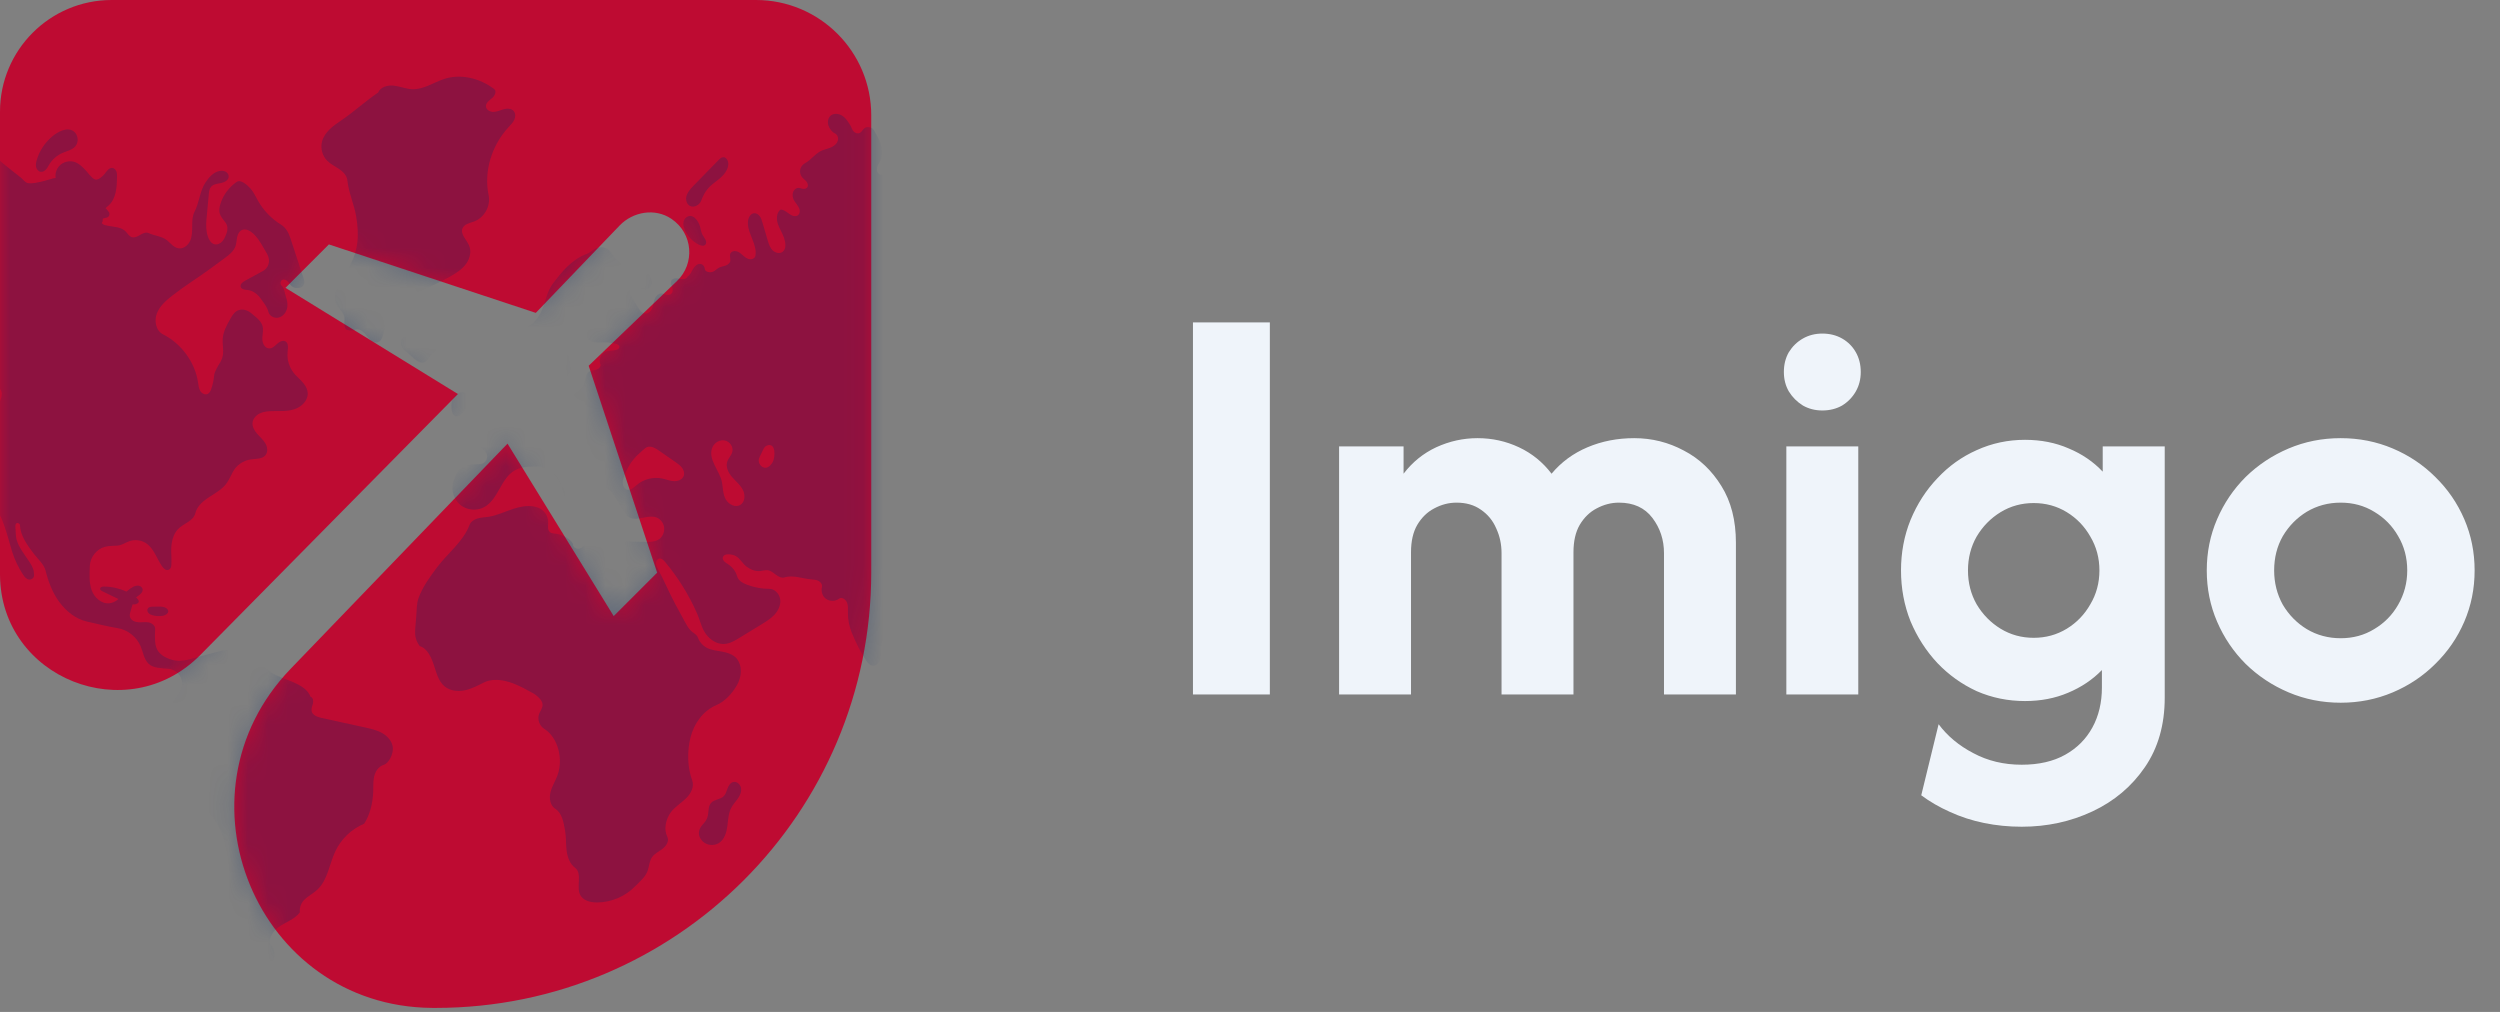 <svg width="126" height="51" viewBox="0 0 126 51" fill="none" xmlns="http://www.w3.org/2000/svg">
<rect x="0" y="0" width="126" height="51" fill="#808080" stroke="none"/>
<path d="M60.125 35V16.25H64V35H60.125ZM67.49 35V22.5H70.74V23.875C71.185 23.292 71.733 22.847 72.386 22.542C73.053 22.236 73.747 22.083 74.469 22.083C75.206 22.083 75.9 22.236 76.553 22.542C77.206 22.847 77.754 23.292 78.199 23.875C78.685 23.292 79.289 22.847 80.011 22.542C80.733 22.236 81.518 22.083 82.365 22.083C83.254 22.083 84.088 22.292 84.865 22.708C85.643 23.111 86.275 23.708 86.761 24.5C87.247 25.278 87.49 26.229 87.49 27.354V35H83.865V27.875C83.865 27.208 83.671 26.618 83.282 26.104C82.893 25.59 82.331 25.333 81.594 25.333C81.206 25.333 80.831 25.431 80.469 25.625C80.122 25.806 79.838 26.083 79.615 26.458C79.407 26.819 79.303 27.278 79.303 27.833V35H75.678V27.875C75.678 27.431 75.588 27.014 75.407 26.625C75.24 26.236 74.983 25.924 74.636 25.688C74.303 25.451 73.893 25.333 73.407 25.333C73.018 25.333 72.643 25.431 72.282 25.625C71.935 25.806 71.65 26.083 71.428 26.458C71.219 26.819 71.115 27.278 71.115 27.833V35H67.49ZM90.032 35V22.5H93.657V35H90.032ZM91.844 20.688C91.483 20.688 91.157 20.604 90.865 20.438C90.574 20.257 90.338 20.021 90.157 19.729C89.99 19.438 89.907 19.111 89.907 18.75C89.907 18.375 89.99 18.042 90.157 17.75C90.338 17.458 90.574 17.229 90.865 17.062C91.157 16.896 91.483 16.812 91.844 16.812C92.219 16.812 92.553 16.896 92.844 17.062C93.136 17.229 93.365 17.458 93.532 17.75C93.699 18.042 93.782 18.375 93.782 18.75C93.782 19.111 93.699 19.438 93.532 19.729C93.365 20.021 93.136 20.257 92.844 20.438C92.553 20.604 92.219 20.688 91.844 20.688ZM101.894 41.667C101.241 41.667 100.609 41.604 99.998 41.479C99.387 41.354 98.811 41.167 98.269 40.917C97.741 40.681 97.262 40.403 96.831 40.083L97.706 36.5C98.151 37.097 98.734 37.583 99.456 37.958C100.179 38.347 100.991 38.542 101.894 38.542C102.755 38.542 103.484 38.375 104.081 38.042C104.679 37.708 105.137 37.25 105.456 36.667C105.776 36.083 105.936 35.41 105.936 34.646V33.771C105.463 34.257 104.894 34.639 104.227 34.917C103.574 35.194 102.852 35.333 102.061 35.333C101.199 35.333 100.387 35.167 99.623 34.833C98.873 34.486 98.213 34.014 97.644 33.417C97.074 32.806 96.623 32.104 96.29 31.312C95.97 30.507 95.811 29.653 95.811 28.75C95.811 27.847 95.97 27 96.29 26.208C96.623 25.403 97.074 24.701 97.644 24.104C98.213 23.493 98.873 23.021 99.623 22.688C100.387 22.34 101.199 22.167 102.061 22.167C102.866 22.167 103.602 22.312 104.269 22.604C104.936 22.882 105.505 23.271 105.977 23.771V22.5H109.102V35.167C109.102 36.528 108.769 37.694 108.102 38.667C107.436 39.639 106.554 40.382 105.456 40.896C104.359 41.41 103.172 41.667 101.894 41.667ZM102.498 32.146C103.109 32.146 103.665 31.993 104.165 31.688C104.665 31.382 105.061 30.972 105.352 30.458C105.658 29.944 105.811 29.375 105.811 28.75C105.811 28.125 105.658 27.556 105.352 27.042C105.061 26.528 104.665 26.118 104.165 25.812C103.665 25.507 103.109 25.354 102.498 25.354C101.887 25.354 101.331 25.507 100.831 25.812C100.331 26.118 99.929 26.528 99.623 27.042C99.331 27.556 99.186 28.125 99.186 28.75C99.186 29.375 99.331 29.944 99.623 30.458C99.929 30.972 100.331 31.382 100.831 31.688C101.331 31.993 101.887 32.146 102.498 32.146ZM117.971 35.417C117.04 35.417 116.165 35.243 115.346 34.896C114.526 34.549 113.804 34.069 113.179 33.458C112.568 32.847 112.089 32.139 111.742 31.333C111.394 30.528 111.221 29.667 111.221 28.75C111.221 27.833 111.394 26.972 111.742 26.167C112.089 25.361 112.568 24.653 113.179 24.042C113.804 23.431 114.526 22.951 115.346 22.604C116.165 22.257 117.04 22.083 117.971 22.083C118.901 22.083 119.776 22.257 120.596 22.604C121.415 22.951 122.13 23.431 122.742 24.042C123.367 24.653 123.853 25.361 124.2 26.167C124.547 26.972 124.721 27.833 124.721 28.75C124.721 29.667 124.547 30.528 124.2 31.333C123.853 32.139 123.367 32.847 122.742 33.458C122.13 34.069 121.415 34.549 120.596 34.896C119.776 35.243 118.901 35.417 117.971 35.417ZM117.971 32.167C118.596 32.167 119.158 32.014 119.658 31.708C120.172 31.403 120.575 30.993 120.867 30.479C121.172 29.951 121.325 29.375 121.325 28.75C121.325 28.111 121.172 27.535 120.867 27.021C120.575 26.507 120.172 26.097 119.658 25.792C119.158 25.486 118.596 25.333 117.971 25.333C117.346 25.333 116.776 25.486 116.262 25.792C115.762 26.097 115.36 26.507 115.054 27.021C114.762 27.535 114.617 28.111 114.617 28.75C114.617 29.375 114.762 29.951 115.054 30.479C115.36 30.993 115.762 31.403 116.262 31.708C116.776 32.014 117.346 32.167 117.971 32.167Z" fill="#EFF4FA"/>
<path d="M38.098 0H5.631C2.521 0 0 2.521 0 5.631V28.843C0 28.885 0 28.926 0 28.967C0.029 34.192 6.428 36.728 10.098 33.009L23.079 19.859L14.387 14.507L16.576 12.318L27.004 15.769L31.224 11.371C31.905 10.661 33.013 10.477 33.831 11.024C34.94 11.767 35.032 13.287 34.122 14.161L29.669 18.434L33.12 28.862L30.931 31.051L25.579 22.359L14.65 33.706C8.529 40.06 12.935 50.72 21.758 50.798C21.824 50.799 21.89 50.799 21.956 50.799C34.081 50.799 43.911 40.969 43.911 28.843V5.813C43.911 2.603 41.309 0 38.098 0Z" fill="#BE0B32"/>
<mask id="mask0_229_368" style="mask-type:luminance" maskUnits="userSpaceOnUse" x="0" y="0" width="44" height="51">
<path d="M38.098 0H5.631C2.521 0 0 2.521 0 5.631V28.843C0 28.885 0 28.926 0 28.967C0.029 34.192 6.428 36.728 10.098 33.009L23.079 19.859L14.387 14.507L16.576 12.318L27.004 15.769L31.224 11.371C31.905 10.661 33.013 10.477 33.831 11.024C34.94 11.767 35.032 13.287 34.122 14.161L29.669 18.434L33.12 28.862L30.931 31.051L25.579 22.359L14.65 33.706C8.529 40.06 12.935 50.72 21.758 50.798C21.824 50.799 21.89 50.799 21.956 50.799C34.081 50.799 43.911 40.969 43.911 28.843V5.813C43.911 2.603 41.309 0 38.098 0Z" fill="white"/>
</mask>
<g mask="url(#mask0_229_368)">
<g opacity="0.26">
<path d="M19.296 36.966C19.035 36.809 18.733 36.739 18.436 36.672C18.247 36.63 18.057 36.589 17.868 36.548C17.32 36.428 16.772 36.308 16.224 36.188C16.006 36.141 15.746 36.052 15.705 35.833C15.68 35.705 15.745 35.578 15.774 35.45C15.804 35.323 15.776 35.155 15.651 35.116C15.523 34.756 15.134 34.535 14.784 34.382C14.435 34.228 14.058 34.132 13.733 33.931C13.438 33.746 13.196 33.477 13.045 33.163C12.813 32.679 12.005 32.7 11.471 32.753C11.249 32.775 11.033 32.833 10.817 32.89C10.394 33.003 9.971 33.115 9.548 33.227C9.504 33.239 9.459 33.25 9.413 33.261C9.412 33.261 9.411 33.261 9.41 33.262C9.404 33.263 9.398 33.264 9.392 33.265C9.356 33.273 9.319 33.28 9.281 33.286C8.8 33.367 8.464 33.178 8.389 33.15L8.389 33.149C8.259 33.093 8.135 33.004 8.048 32.914C7.901 32.763 7.832 32.549 7.819 32.338C7.805 32.127 7.803 31.923 7.821 31.712C7.835 31.54 7.662 31.402 7.492 31.369C7.321 31.337 7.145 31.372 6.972 31.361C6.799 31.35 6.607 31.27 6.555 31.104C6.524 31.002 6.553 30.892 6.586 30.79C6.67 30.534 6.71 30.205 6.933 30.054C7.067 29.964 7.225 29.835 7.184 29.679C7.16 29.589 7.069 29.528 6.977 29.517C6.885 29.505 6.792 29.536 6.709 29.578C6.275 29.797 6.013 30.335 5.532 30.402C5.128 30.458 4.753 30.125 4.618 29.74C4.483 29.355 4.512 28.916 4.529 28.508C4.548 28.075 4.872 27.671 5.292 27.559C5.497 27.505 5.712 27.515 5.923 27.499C6.134 27.483 6.31 27.353 6.509 27.28C6.793 27.175 7.126 27.217 7.376 27.388C7.766 27.655 7.9 28.16 8.172 28.547C8.245 28.651 8.36 28.759 8.484 28.724C8.578 28.698 8.633 28.594 8.634 28.496C8.635 28.399 8.647 28.27 8.642 28.172C8.628 27.911 8.615 27.648 8.653 27.389C8.691 27.131 8.785 26.874 8.961 26.681C9.245 26.371 9.744 26.276 9.844 25.867C9.924 25.54 10.19 25.292 10.468 25.102C10.746 24.911 11.053 24.756 11.288 24.515C11.486 24.313 11.598 24.053 11.727 23.801C11.902 23.46 12.247 23.212 12.627 23.157C12.896 23.117 13.219 23.148 13.386 22.934C13.515 22.767 13.478 22.519 13.369 22.338C13.261 22.156 13.094 22.018 12.957 21.858C12.819 21.698 12.701 21.499 12.73 21.29C12.758 21.083 12.921 20.914 13.111 20.828C13.301 20.741 13.514 20.724 13.723 20.72C14.099 20.713 14.485 20.742 14.842 20.624C15.199 20.506 15.526 20.189 15.509 19.813C15.492 19.459 15.194 19.195 14.94 18.948C14.834 18.845 14.734 18.712 14.659 18.569C14.656 18.563 14.653 18.559 14.65 18.553C14.642 18.539 14.638 18.526 14.631 18.512C14.625 18.499 14.619 18.486 14.614 18.474C14.425 18.055 14.503 17.687 14.51 17.579C14.52 17.448 14.512 17.292 14.403 17.217C14.272 17.126 14.093 17.216 13.974 17.323C13.856 17.429 13.734 17.562 13.574 17.561C13.377 17.561 13.243 17.347 13.226 17.15C13.208 16.953 13.265 16.756 13.253 16.558C13.233 16.21 12.915 15.997 12.647 15.774C12.456 15.614 12.171 15.543 11.952 15.663C11.795 15.748 11.7 15.911 11.612 16.066C11.434 16.378 11.253 16.703 11.225 17.061C11.205 17.32 11.267 17.58 11.241 17.839C11.227 17.971 11.181 18.125 11.105 18.25C11.104 18.251 11.104 18.252 11.103 18.253C10.987 18.434 10.805 18.753 10.795 18.906C10.773 19.143 10.726 19.378 10.647 19.602C10.612 19.701 10.565 19.806 10.471 19.853C10.338 19.919 10.171 19.832 10.094 19.705C10.017 19.578 10.004 19.424 9.982 19.278C9.833 18.261 9.137 17.313 8.219 16.853C7.857 16.672 7.761 16.17 7.907 15.794C8.054 15.417 8.376 15.141 8.694 14.891C9.301 14.413 9.94 14.025 10.563 13.568C10.814 13.384 11.064 13.201 11.314 13.017C11.541 12.851 11.779 12.669 11.87 12.403C11.918 12.263 11.92 12.111 11.949 11.965C11.979 11.819 12.046 11.668 12.178 11.6C12.402 11.486 12.661 11.663 12.835 11.844C13.091 12.111 13.251 12.441 13.439 12.758C13.44 12.76 13.441 12.761 13.442 12.763C13.699 13.207 13.475 13.536 13.261 13.653C12.958 13.818 12.655 13.983 12.352 14.149C12.231 14.215 12.09 14.325 12.13 14.457C12.172 14.597 12.363 14.601 12.508 14.621C12.761 14.656 12.979 14.827 13.129 15.035C13.278 15.243 13.467 15.465 13.525 15.714C13.573 15.919 13.808 16.048 14.015 16.011C14.222 15.974 14.388 15.799 14.452 15.599C14.516 15.398 14.489 15.178 14.417 14.98C14.345 14.782 14.347 14.53 14.189 14.392C14.095 14.31 14.137 14.126 14.258 14.094C14.351 14.07 14.447 14.125 14.512 14.195C14.578 14.265 14.625 14.351 14.696 14.416C14.812 14.522 15.002 14.543 15.162 14.492C15.245 14.458 15.401 14.344 15.306 14.038C15.191 13.691 15.077 13.343 14.962 12.996C14.852 12.662 14.743 12.328 14.633 11.995C14.544 11.725 14.405 11.469 14.163 11.321C13.686 11.028 13.285 10.613 13.008 10.126C12.887 9.914 12.788 9.686 12.626 9.504C12.463 9.322 12.135 9.029 11.933 9.166C11.551 9.424 11.259 9.813 11.117 10.251C11.061 10.421 11.028 10.607 11.082 10.777C11.138 10.953 11.277 11.087 11.38 11.239C11.483 11.392 11.482 11.591 11.417 11.763C11.364 11.902 11.309 12.045 11.211 12.157C11.113 12.269 10.96 12.345 10.814 12.312C10.631 12.27 10.527 12.078 10.469 11.898C10.383 11.628 10.38 11.341 10.406 11.058C10.445 10.633 10.485 10.209 10.524 9.784C10.536 9.656 10.551 9.519 10.633 9.42C10.75 9.278 10.956 9.262 11.136 9.226C11.317 9.19 11.523 9.082 11.526 8.899C11.529 8.795 11.459 8.698 11.367 8.651C11.275 8.603 11.165 8.599 11.064 8.618C10.749 8.679 10.519 8.946 10.345 9.215C10.064 9.65 10.048 10.203 9.809 10.662C9.694 10.883 9.686 11.143 9.686 11.392C9.685 11.641 9.687 11.899 9.588 12.127C9.488 12.356 9.257 12.548 9.01 12.517C8.78 12.487 8.618 12.287 8.445 12.133C8.184 11.902 7.812 11.896 7.496 11.749C7.359 11.685 7.201 11.758 7.07 11.835C6.941 11.912 6.792 11.996 6.647 11.953C6.519 11.914 6.442 11.788 6.354 11.688C6.116 11.417 5.715 11.446 5.365 11.363C5.296 11.347 5.225 11.33 5.169 11.286C5.114 11.242 5.078 11.165 5.105 11.1C5.131 11.036 5.204 11.007 5.271 10.992C5.339 10.976 5.411 10.968 5.463 10.923C5.516 10.878 5.537 10.753 5.496 10.698C5.339 10.486 5.145 10.295 4.919 10.161L4.919 10.161C4.839 10.11 4.678 10.023 4.612 9.965C4.611 9.964 4.609 9.963 4.608 9.962C4.604 9.958 4.599 9.954 4.597 9.951L4.595 9.953C4.522 9.893 4.422 9.861 4.327 9.841C4.192 9.814 4.045 9.793 3.948 9.695C3.851 9.598 3.83 9.45 3.762 9.331C3.663 9.158 3.468 9.057 3.272 9.023C3.075 8.99 2.853 8.938 2.662 8.995C2.371 9.082 2.078 9.169 1.777 9.217C1.648 9.238 1.514 9.252 1.386 9.222C1.259 9.193 1.16 9.038 1.058 8.956C0.353 8.396 -0.426 7.854 -0.885 7.081C-1.05 6.804 -1.321 6.592 -1.63 6.498C-1.938 6.404 -2.341 6.345 -2.6 6.537C-2.863 6.731 -3.126 6.925 -3.389 7.12C-3.507 7.207 -3.629 7.296 -3.772 7.327C-3.93 7.362 -4.111 7.326 -4.243 7.42C-4.332 7.483 -4.377 7.594 -4.386 7.702C-4.395 7.81 -4.421 7.936 -4.383 8.038C-4.251 8.383 -4.134 8.847 -4.296 9.18C-4.361 9.315 -4.543 9.35 -4.688 9.315C-4.834 9.28 -4.962 9.194 -5.104 9.148C-5.327 9.075 -5.582 9.108 -5.779 9.235C-5.976 9.362 -6.019 9.574 -6.091 9.797C-6.143 9.954 -6.065 10.143 -5.917 10.218C-5.665 10.346 -5.317 10.114 -5.046 10.192C-4.971 10.162 -4.889 10.24 -4.884 10.32C-4.88 10.4 -4.928 10.473 -4.979 10.535C-5.249 10.86 -5.649 11.041 -6.03 11.225C-6.41 11.409 -6.838 11.613 -6.995 12.006C-7.096 12.259 -7.077 12.557 -6.944 12.796C-6.898 12.878 -6.838 12.954 -6.8 13.041C-6.762 13.128 -6.704 13.264 -6.768 13.335C-6.843 13.417 -6.868 13.542 -6.831 13.647C-6.793 13.752 -6.684 13.799 -6.573 13.807C-6.475 13.813 -6.375 13.821 -6.286 13.86C-6.197 13.9 -6.119 13.979 -6.109 14.076C-6.094 14.215 -6.213 14.328 -6.322 14.415C-6.535 14.587 -6.748 14.759 -6.96 14.931C-7.022 14.98 -7.089 15.043 -7.081 15.122C-7.074 15.194 -7 15.245 -6.927 15.252C-6.854 15.259 -6.783 15.232 -6.715 15.205C-6.403 15.084 -6.102 14.911 -5.774 14.844C-5.502 14.788 -5.311 14.54 -5.202 14.285C-5.093 14.03 -5.041 13.752 -4.912 13.506C-4.787 13.267 -4.59 13.066 -4.354 12.936C-4.262 12.885 -4.153 12.844 -4.052 12.876C-3.952 12.909 -3.916 13.026 -3.963 13.12C-4.027 13.248 -4.147 13.336 -4.257 13.427C-4.367 13.518 -4.476 13.627 -4.504 13.767C-4.531 13.907 -4.464 14.007 -4.321 14.003C-4.109 14.036 -3.915 13.888 -3.76 13.74C-3.605 13.592 -3.415 13.415 -3.201 13.415C-2.586 13.414 -2.089 14.037 -1.678 14.495C-1.365 14.844 -1.055 15.207 -0.864 15.636C-0.526 16.392 -0.379 17.284 -0.611 18.079C-0.742 18.529 -0.598 19.048 -0.253 19.365C-0.134 19.476 0.013 19.572 0.067 19.725C0.121 19.881 0.063 20.051 0.005 20.206C-0.317 21.068 -0.774 21.859 -0.884 22.773C-0.986 23.619 -0.997 24.585 -0.454 25.242C0.147 25.97 0.327 26.872 0.603 27.774C0.732 28.198 0.924 28.602 1.169 28.971C1.245 29.085 1.345 29.206 1.482 29.212C1.567 29.216 1.653 29.168 1.693 29.093C1.734 29.018 1.712 28.902 1.702 28.817C1.678 28.61 1.555 28.43 1.441 28.255C1.193 27.877 0.828 27.444 0.801 26.992C0.793 26.849 0.784 26.705 0.776 26.562C0.773 26.519 0.771 26.474 0.786 26.433C0.801 26.392 0.839 26.357 0.882 26.358C0.926 26.359 1.025 26.423 1.003 26.461C1.031 27.007 1.376 27.479 1.708 27.914C1.9 28.167 2.217 28.444 2.295 28.753C2.436 29.316 2.642 29.871 2.987 30.338C3.332 30.805 3.811 31.196 4.377 31.325C4.875 31.438 5.424 31.575 5.928 31.658C6.436 31.741 6.891 32.1 7.09 32.575C7.214 32.871 7.253 33.218 7.48 33.445C7.728 33.693 8.151 33.673 8.5 33.709C8.726 33.733 8.94 33.864 9.063 34.056C9.186 34.248 9.217 34.497 9.143 34.713C9.071 34.926 8.911 35.095 8.787 35.282C8.493 35.725 8.578 36.272 8.487 36.795C8.344 37.619 8.803 38.414 9.244 39.125C9.598 39.694 9.795 40.384 10.324 40.796C10.96 41.29 11.301 42.089 11.409 42.887C11.518 43.685 11.698 44.621 11.392 45.367C11.034 46.241 10.67 47.199 10.931 48.107C11.066 48.581 11.364 48.996 11.501 49.47C11.611 49.85 11.614 50.251 11.671 50.643C11.728 51.034 11.852 51.439 12.145 51.704C12.459 51.987 12.668 52.382 12.991 52.653C13.11 52.753 13.244 52.848 13.399 52.863C13.553 52.878 13.728 52.781 13.746 52.627C13.756 52.544 13.721 52.463 13.687 52.387C13.498 51.969 13.31 51.55 13.122 51.131C13.049 50.969 13.102 50.815 13.184 50.657C13.266 50.499 13.395 50.371 13.49 50.22C13.585 50.07 13.646 49.877 13.573 49.715C13.5 49.553 13.31 49.458 13.261 49.287C13.22 49.145 13.292 48.993 13.387 48.88C13.483 48.768 13.604 48.677 13.691 48.558C13.905 48.269 13.868 47.824 13.611 47.573C13.546 47.327 13.699 47.045 13.878 46.864C14.058 46.683 14.291 46.568 14.514 46.447C14.738 46.325 14.964 46.19 15.113 45.983C15.086 45.723 15.188 45.473 15.385 45.303C15.582 45.132 15.817 45.007 16.006 44.828C16.524 44.335 16.597 43.547 16.903 42.9C17.195 42.282 17.722 41.779 18.353 41.516C18.646 41.072 18.785 40.468 18.809 39.936C18.821 39.672 18.798 39.405 18.855 39.147C18.912 38.889 19.072 38.633 19.324 38.555C19.615 38.465 19.825 37.989 19.799 37.685C19.774 37.383 19.557 37.123 19.296 36.966Z" fill="#002768"/>
<path d="M2.983 8.369C2.837 8.532 2.769 8.762 2.804 8.978C2.839 9.194 2.976 9.391 3.166 9.499C3.24 9.541 3.322 9.571 3.384 9.629C3.446 9.687 3.483 9.785 3.438 9.857C3.383 9.944 3.254 9.937 3.158 9.9C3.063 9.862 2.965 9.805 2.865 9.826C2.756 9.85 2.686 9.963 2.677 10.074C2.668 10.185 2.706 10.293 2.743 10.398C2.816 10.603 2.913 10.832 3.119 10.901C3.415 11 3.722 10.699 4.028 10.76C4.181 10.791 4.301 10.907 4.407 11.021C4.513 11.136 4.62 11.259 4.767 11.313C4.913 11.367 5.11 11.32 5.165 11.175C5.214 11.043 5.131 10.896 5.15 10.756C5.176 10.574 5.359 10.465 5.492 10.339C5.856 9.994 5.889 9.435 5.899 8.934C5.9 8.838 5.902 8.74 5.869 8.649C5.837 8.559 5.763 8.477 5.668 8.463C5.495 8.438 5.381 8.629 5.271 8.766C5.179 8.88 4.953 9.099 4.791 9.045C4.617 8.987 4.408 8.671 4.279 8.541C4.136 8.398 3.988 8.25 3.799 8.176C3.522 8.068 3.182 8.148 2.983 8.369Z" fill="#002768"/>
<path d="M2.06 8.661C2.158 8.671 2.253 8.614 2.319 8.54C2.385 8.467 2.429 8.376 2.481 8.291C2.639 8.032 2.879 7.824 3.158 7.704C3.38 7.609 3.638 7.559 3.796 7.376C3.974 7.17 3.948 6.82 3.741 6.642C3.409 6.358 2.909 6.646 2.634 6.875C2.264 7.185 1.985 7.604 1.851 8.069C1.818 8.184 1.793 8.306 1.82 8.423C1.848 8.54 1.94 8.649 2.06 8.661Z" fill="#002768"/>
<path d="M5.24 29.562C5.156 29.561 5.045 29.59 5.045 29.674C5.045 29.735 5.108 29.775 5.164 29.802C5.351 29.893 5.539 29.983 5.726 30.075C5.994 30.204 6.263 30.334 6.546 30.424C6.643 30.454 6.747 30.48 6.844 30.45C7.329 30.297 6.504 29.877 6.366 29.814C6.014 29.653 5.628 29.565 5.24 29.562Z" fill="#002768"/>
<path d="M7.729 30.576C7.625 30.575 7.502 30.582 7.448 30.671C7.405 30.741 7.428 30.837 7.484 30.898C7.539 30.959 7.619 30.991 7.699 31.012C7.86 31.055 8.029 31.065 8.194 31.038C8.36 31.012 8.586 30.866 8.426 30.691C8.276 30.526 7.923 30.58 7.729 30.576Z" fill="#002768"/>
<path d="M23.513 13.265C23.689 13.006 23.766 12.661 23.641 12.373C23.513 12.075 23.182 11.793 23.316 11.498C23.413 11.283 23.69 11.241 23.91 11.157C24.418 10.962 24.739 10.373 24.627 9.84C24.372 8.632 24.789 7.321 25.626 6.414C25.734 6.298 25.85 6.185 25.918 6.042C25.985 5.898 25.992 5.713 25.887 5.594C25.77 5.461 25.562 5.458 25.39 5.504C25.219 5.55 25.055 5.634 24.878 5.64C24.7 5.646 24.498 5.534 24.491 5.357C24.484 5.177 24.666 5.058 24.804 4.942C24.942 4.827 25.047 4.593 24.903 4.485C24.184 3.941 23.222 3.699 22.367 3.986C21.833 4.166 21.334 4.52 20.771 4.496C20.46 4.483 20.165 4.353 19.855 4.317C19.546 4.281 19.178 4.377 19.057 4.665C18.442 5.08 17.809 5.657 17.193 6.072C16.79 6.344 16.357 6.656 16.232 7.126C16.14 7.469 16.245 7.858 16.497 8.108C16.668 8.28 16.894 8.383 17.094 8.52C17.295 8.656 17.482 8.849 17.507 9.089C17.571 9.711 17.854 10.307 17.954 10.923C18.024 11.355 18.061 11.796 18.009 12.231C17.931 12.872 17.654 13.487 17.226 13.971C17.065 14.153 16.988 14.432 16.927 14.667C16.866 14.902 16.868 15.162 16.985 15.375C17.096 15.577 17.306 15.73 17.353 15.956C17.375 16.062 17.358 16.171 17.354 16.279C17.351 16.387 17.364 16.503 17.434 16.585C17.505 16.667 17.78 16.682 17.874 16.628C18.082 16.511 18.323 16.714 18.466 16.905C18.61 17.096 18.814 17.32 19.041 17.247C19.26 17.177 19.303 16.895 19.349 16.67C19.505 15.918 20.102 15.329 20.757 14.927C21.411 14.525 22.143 14.263 22.804 13.871C23.074 13.712 23.337 13.525 23.513 13.265Z" fill="#002768"/>
<path d="M21.502 18.18C21.625 18.051 21.679 17.894 21.825 17.777C21.98 17.651 22.237 17.582 22.334 17.398C22.39 17.293 22.375 17.16 22.31 17.061C22.245 16.963 22.133 16.9 22.017 16.881C21.652 16.822 21.306 17.162 20.942 17.094C20.744 17.056 20.544 16.901 20.362 16.987C20.214 17.057 20.174 17.262 20.234 17.414C20.293 17.566 20.424 17.678 20.549 17.783C20.775 17.971 21.206 18.491 21.502 18.18Z" fill="#002768"/>
<path d="M62.858 9.171C62.808 9.108 62.743 9.057 62.694 8.993C62.583 8.847 62.562 8.653 62.556 8.471C62.55 8.288 62.552 8.098 62.475 7.932C62.397 7.766 62.21 7.634 62.035 7.687C61.772 7.767 61.453 7.785 61.192 7.696C60.787 7.558 60.549 7.115 60.149 6.962C59.793 6.826 59.414 6.781 59.042 6.699C58.633 6.609 58.206 6.52 57.8 6.623C57.393 6.726 57.02 7.087 57.05 7.504C57.055 7.568 56.995 7.627 56.941 7.661C56.888 7.695 56.824 7.71 56.763 7.724C56.487 7.787 56.212 7.851 55.936 7.915C55.82 7.942 55.702 7.969 55.583 7.964C55.463 7.96 55.34 7.919 55.261 7.831C55.059 7.607 54.743 7.475 54.508 7.286C54.446 7.237 54.374 7.184 54.295 7.192C54.23 7.198 54.177 7.244 54.125 7.284C53.886 7.465 53.574 7.548 53.277 7.507C52.641 7.421 51.991 7.244 51.376 7.06C51.123 6.984 50.846 6.993 50.598 7.085C50.549 7.103 50.497 7.128 50.474 7.175C50.44 7.244 50.482 7.325 50.523 7.39C50.614 7.536 50.711 7.734 50.782 7.89C50.813 7.958 50.785 8.041 50.733 8.095C50.682 8.149 50.611 8.179 50.543 8.209C50.219 8.348 49.896 8.486 49.573 8.625C49.401 8.699 49.217 8.774 49.033 8.741C48.881 8.713 48.751 8.612 48.656 8.49C48.561 8.368 48.46 8.236 48.396 8.096C48.349 7.992 48.246 7.92 48.137 7.885C48.028 7.849 47.912 7.843 47.797 7.838C47.621 7.831 47.409 7.834 47.249 7.759C47.183 7.728 47.103 7.782 47.072 7.849C47.042 7.917 47.044 7.993 47.03 8.066C46.99 8.265 46.826 8.424 46.634 8.493C46.443 8.561 46.231 8.547 46.036 8.492C45.841 8.436 45.617 8.398 45.441 8.297C45.206 8.163 44.873 8.247 44.73 8.476C44.651 8.603 44.602 8.783 44.454 8.81C44.304 8.837 44.185 8.66 44.198 8.508C44.211 8.356 44.305 8.225 44.371 8.088C44.614 7.591 44.322 7.036 44.044 6.558C43.947 6.393 43.69 6.352 43.548 6.48C43.47 6.549 43.425 6.657 43.33 6.702C43.229 6.751 43.102 6.705 43.023 6.625C42.945 6.544 42.921 6.421 42.862 6.325C42.749 6.141 42.631 5.95 42.45 5.833C42.268 5.715 42.006 5.693 41.849 5.842C41.724 5.962 41.7 6.16 41.752 6.324C41.805 6.489 41.932 6.653 42.087 6.728C42.221 6.793 42.268 6.973 42.218 7.112C42.169 7.252 42.044 7.352 41.91 7.416C41.776 7.479 41.63 7.512 41.491 7.56C41.121 7.686 40.907 8.046 40.563 8.232C40.445 8.296 40.358 8.414 40.331 8.545C40.303 8.677 40.337 8.819 40.42 8.925C40.484 9.007 40.575 9.066 40.642 9.147C40.709 9.227 40.748 9.348 40.69 9.436C40.648 9.5 40.563 9.526 40.487 9.52C40.41 9.514 40.334 9.472 40.257 9.469C40.137 9.464 40.026 9.551 39.979 9.662C39.932 9.772 39.942 9.9 39.981 10.014C40.02 10.127 40.083 10.192 40.152 10.29C40.212 10.374 40.273 10.461 40.298 10.561C40.322 10.661 40.303 10.779 40.223 10.844C40.134 10.917 39.999 10.902 39.895 10.85C39.792 10.799 39.707 10.717 39.607 10.658C39.508 10.599 39.372 10.516 39.293 10.601C39.126 10.782 39.131 11.066 39.21 11.3C39.289 11.533 39.43 11.742 39.511 11.975C39.592 12.208 39.644 12.529 39.453 12.685C39.306 12.805 39.071 12.749 38.937 12.613C38.803 12.478 38.744 12.287 38.69 12.104C38.602 11.806 38.513 11.508 38.425 11.21C38.393 11.102 38.36 10.992 38.294 10.901C38.228 10.809 38.123 10.739 38.01 10.746C37.811 10.759 37.704 10.992 37.694 11.191C37.667 11.774 38.179 12.319 38.072 12.892C38.05 13.01 37.915 13.08 37.795 13.067C37.676 13.055 37.572 12.982 37.481 12.903C37.39 12.825 37.303 12.739 37.193 12.689C37.084 12.639 36.943 12.636 36.855 12.717C36.742 12.82 36.811 12.97 36.809 13.123C36.807 13.246 36.693 13.339 36.578 13.382C36.462 13.425 36.336 13.438 36.228 13.496C36.122 13.554 36.04 13.652 35.928 13.697C35.775 13.758 35.521 13.704 35.517 13.54C35.514 13.416 35.404 13.305 35.281 13.3C35.128 13.293 35.006 13.425 34.927 13.557C34.848 13.688 34.789 13.86 34.655 13.935C34.621 14.029 34.508 14.072 34.408 14.07C34.308 14.068 34.21 14.034 34.11 14.027C34.02 14.021 33.922 14.04 33.859 14.105C33.797 14.17 33.786 14.34 33.855 14.398C33.879 14.47 33.903 14.543 33.904 14.618C33.905 14.694 33.878 14.774 33.817 14.818C33.712 14.894 33.551 14.862 33.435 14.807C33.283 14.735 33.102 14.854 33.026 15.004C32.95 15.153 32.94 15.327 32.886 15.486C32.832 15.645 32.706 15.803 32.538 15.802C32.365 15.8 32.245 15.636 32.153 15.49C32.045 15.316 31.937 15.143 31.829 14.969C31.791 14.908 31.752 14.843 31.753 14.772C31.755 14.654 31.867 14.564 31.983 14.542C32.098 14.519 32.216 14.547 32.332 14.566C32.448 14.585 32.574 14.594 32.677 14.538C32.858 14.441 32.89 14.177 32.796 13.994C32.701 13.812 32.592 13.659 32.391 13.617C31.867 13.508 31.301 13.375 30.964 12.96C30.845 12.814 30.756 12.634 30.594 12.538C30.436 12.444 30.233 12.45 30.06 12.511C29.886 12.572 29.756 12.73 29.583 12.793C28.835 13.064 28.319 13.681 27.847 14.321C27.597 14.66 27.513 15.088 27.37 15.485C27.227 15.881 26.964 16.3 26.585 16.483C26.516 16.517 26.446 16.551 26.391 16.604C26.335 16.657 26.297 16.733 26.307 16.809C26.318 16.885 26.375 16.946 26.399 17.019C26.424 17.093 26.413 17.174 26.402 17.251C26.376 17.447 26.377 17.645 26.371 17.842C26.368 17.945 26.396 18.051 26.464 18.128C26.533 18.205 26.645 18.245 26.743 18.212C26.898 18.16 26.957 17.957 27.108 17.894C27.264 17.829 27.448 17.952 27.51 18.109C27.572 18.267 27.518 18.444 27.561 18.608C27.599 18.75 27.637 18.892 27.675 19.034C27.704 19.145 27.746 19.27 27.852 19.314C27.952 19.356 28.064 19.306 28.161 19.257C28.308 19.182 28.459 19.105 28.571 18.983C28.682 18.861 28.76 18.685 28.741 18.521C28.64 17.636 28.358 16.576 28.911 15.879C29.026 15.734 29.151 15.596 29.285 15.467C29.377 15.378 29.474 15.292 29.59 15.236C29.705 15.18 29.841 15.157 29.962 15.198C30.084 15.24 30.184 15.354 30.184 15.482C30.185 15.602 30.105 15.707 30.029 15.8C29.901 15.959 29.81 16.131 29.665 16.275C29.478 16.462 29.442 16.781 29.583 17.005C29.724 17.229 30.018 17.278 30.282 17.259C30.533 17.241 30.788 17.264 31.032 17.326C31.115 17.347 31.213 17.391 31.218 17.477C31.223 17.561 31.13 17.618 31.047 17.638C30.867 17.681 30.67 17.652 30.502 17.73C30.287 17.832 30.16 18.128 30.255 18.347C30.307 18.465 30.184 18.591 30.061 18.629C29.938 18.666 29.798 18.663 29.691 18.734C29.495 18.865 29.517 19.154 29.434 19.374C29.322 19.672 29.001 19.848 28.685 19.882C28.369 19.915 28.036 19.876 27.727 19.804C27.48 19.746 27.278 19.53 27.237 19.279C27.227 19.217 27.226 19.153 27.204 19.093C27.183 19.034 27.133 18.979 27.07 18.975C26.992 18.97 26.928 19.047 26.92 19.125C26.912 19.203 26.942 19.279 26.973 19.351C27.025 19.474 27.068 19.557 27.063 19.69C27.057 19.825 26.969 19.945 26.861 20.026C26.753 20.107 26.626 20.157 26.505 20.216C26.032 20.443 25.564 20.775 25.372 21.263C25.305 21.435 25.113 21.516 24.939 21.58C24.75 21.649 24.561 21.718 24.372 21.787C24.205 21.848 24.015 21.936 23.98 22.109C23.949 22.267 24.065 22.415 24.189 22.517C24.313 22.619 24.459 22.71 24.523 22.857C24.574 22.976 24.561 23.12 24.489 23.228C24.416 23.335 24.285 23.396 24.156 23.397C23.898 23.399 23.632 23.403 23.396 23.508C23.079 23.651 22.939 23.968 22.842 24.302C22.724 24.71 22.872 25.182 23.202 25.449C23.532 25.717 24.025 25.763 24.399 25.562C25.113 25.18 25.231 24.129 25.928 23.717C26.284 23.506 26.722 23.507 27.136 23.514C27.831 23.526 28.272 24.353 28.459 25.022C28.491 25.139 28.528 25.274 28.638 25.323C28.726 25.361 28.831 25.327 28.902 25.264C28.973 25.2 29.018 25.113 29.061 25.028C29.13 24.889 29.202 24.736 29.168 24.584C29.12 24.366 28.886 24.256 28.694 24.143C28.439 23.993 28.217 23.788 28.048 23.545C27.984 23.454 27.926 23.335 27.979 23.236C28.024 23.151 28.138 23.122 28.232 23.146C28.326 23.169 28.404 23.232 28.479 23.293C29.128 23.823 29.697 24.483 29.892 25.297C29.915 25.393 29.934 25.492 29.987 25.576C30.039 25.66 30.132 25.727 30.23 25.715C30.361 25.7 30.442 25.553 30.439 25.421C30.436 25.29 30.374 25.167 30.328 25.044C30.282 24.92 30.252 24.778 30.31 24.66C30.42 24.572 30.587 24.593 30.703 24.672C30.819 24.751 30.896 24.874 30.969 24.993C31.147 25.281 31.324 25.569 31.501 25.856C31.602 26.019 31.754 26.125 31.945 26.142C32.135 26.16 32.325 26.111 32.513 26.074C32.701 26.038 32.9 26.014 33.08 26.079C33.318 26.166 33.486 26.416 33.476 26.669C33.468 26.901 33.351 27.12 33.142 27.221C32.933 27.321 32.691 27.317 32.458 27.311C32.087 27.302 31.715 27.293 31.343 27.284C31.09 27.278 30.833 27.27 30.593 27.191C30.357 27.113 30.111 26.966 29.878 27.054C29.734 27.108 29.637 27.242 29.544 27.366C29.451 27.49 29.342 27.618 29.191 27.651C29.04 27.685 28.852 27.562 28.884 27.41C28.719 27.14 28.337 26.937 28.023 26.9C27.917 26.887 27.801 26.888 27.719 26.82C27.583 26.706 27.63 26.493 27.63 26.316C27.63 26.009 27.43 25.711 27.145 25.595C26.742 25.43 26.268 25.517 25.854 25.652C25.44 25.787 25.041 25.983 24.611 26.048C24.43 26.075 24.245 26.078 24.07 26.13C23.895 26.181 23.724 26.292 23.661 26.463C23.35 27.3 22.534 27.907 22.003 28.625C21.651 29.101 21.293 29.587 21.094 30.145C20.992 30.429 21.006 30.734 20.981 31.034C20.965 31.231 20.949 31.428 20.933 31.625C20.924 31.747 20.914 31.869 20.925 31.99C20.944 32.199 21.026 32.402 21.158 32.566C21.544 32.674 21.751 33.162 21.875 33.543C22 33.924 22.102 34.345 22.413 34.598C22.681 34.816 23.058 34.861 23.397 34.797C23.736 34.732 24.048 34.571 24.355 34.413C25.055 34.05 25.959 34.427 26.643 34.819C26.767 34.89 26.901 34.944 27.012 35.034C27.173 35.165 27.349 35.327 27.345 35.535C27.341 35.699 27.224 35.837 27.168 35.992C27.074 36.255 27.186 36.578 27.422 36.727C28.141 37.178 28.391 38.267 28.102 39.065C27.996 39.357 27.821 39.624 27.745 39.925C27.669 40.226 27.723 40.596 27.986 40.763C28.332 40.983 28.403 41.444 28.477 41.847C28.538 42.179 28.515 42.52 28.555 42.855C28.595 43.189 28.714 43.538 28.986 43.738C29.383 44.03 28.988 44.792 29.29 45.181C29.477 45.422 29.813 45.488 30.117 45.484C30.817 45.474 31.508 45.18 31.999 44.682C32.249 44.429 32.548 44.191 32.653 43.851C32.721 43.632 32.734 43.389 32.865 43.2C32.997 43.01 33.223 42.912 33.405 42.77C33.588 42.628 33.738 42.379 33.633 42.173C33.441 41.796 33.558 41.286 33.806 40.944C34.007 40.667 34.314 40.489 34.561 40.252C34.809 40.016 35.005 39.661 34.889 39.34C34.642 38.659 34.629 37.894 34.796 37.19C34.964 36.486 35.425 35.831 36.09 35.545C36.538 35.353 36.872 34.981 37.125 34.564C37.379 34.148 37.436 33.571 37.129 33.191C36.962 32.985 36.65 32.889 36.389 32.841C36.128 32.793 35.855 32.772 35.621 32.648C35.413 32.537 35.25 32.348 35.172 32.127C35.115 31.968 34.933 31.904 34.816 31.784C34.687 31.652 34.598 31.488 34.511 31.327C34.36 31.049 34.209 30.771 34.058 30.493C33.744 29.912 33.476 29.27 33.164 28.688C33.115 28.596 33.064 28.501 33.061 28.397C33.058 28.293 33.116 28.179 33.217 28.156C33.337 28.128 33.444 28.23 33.523 28.325C34.184 29.116 34.731 30 35.144 30.945C35.29 31.279 35.357 31.653 35.572 31.948C35.786 32.242 36.125 32.471 36.489 32.457C36.773 32.446 37.03 32.294 37.272 32.145C37.642 31.92 38.011 31.694 38.38 31.468C38.615 31.325 38.853 31.178 39.039 30.975C39.225 30.772 39.354 30.5 39.324 30.226C39.295 29.952 39.074 29.692 38.799 29.678C38.409 29.682 38 29.604 37.636 29.464C37.429 29.384 37.21 29.259 37.151 29.045C37.081 28.787 36.91 28.579 36.688 28.431C36.623 28.388 36.554 28.351 36.5 28.294C36.447 28.238 36.411 28.157 36.433 28.082C36.452 28.022 36.506 27.977 36.566 27.956C36.626 27.935 36.691 27.934 36.754 27.939C36.869 27.947 36.985 27.97 37.085 28.026C37.302 28.148 37.425 28.404 37.622 28.554C37.819 28.704 38.065 28.806 38.312 28.781C38.443 28.768 38.572 28.721 38.701 28.74C38.858 28.762 38.983 28.875 39.11 28.969C39.236 29.064 39.396 29.147 39.547 29.1C39.974 28.966 40.458 29.169 40.905 29.203C41.028 29.212 41.154 29.223 41.262 29.282C41.369 29.341 41.452 29.464 41.425 29.584C41.374 29.81 41.448 30.059 41.64 30.189C41.833 30.319 42.108 30.312 42.293 30.172C42.429 30.069 42.621 30.209 42.687 30.366C42.753 30.524 42.736 30.701 42.734 30.872C42.731 31.224 42.8 31.577 42.936 31.902C43.133 32.373 43.354 32.848 43.641 33.27C43.728 33.399 43.838 33.539 43.993 33.551C44.159 33.565 44.301 33.417 44.35 33.258C44.4 33.099 44.384 32.928 44.392 32.762C44.414 32.249 44.675 31.751 45.084 31.441C45.356 31.234 45.579 30.956 45.856 30.756C45.978 30.668 46.109 30.567 46.147 30.42C46.178 30.298 46.141 30.154 46.217 30.053C46.269 29.983 46.363 29.956 46.45 29.963C46.537 29.969 46.618 30.004 46.698 30.039C46.965 30.154 47.239 30.275 47.437 30.488C47.56 30.619 47.674 30.763 47.713 30.939C47.752 31.114 47.761 31.298 47.83 31.464C47.899 31.63 48.053 31.78 48.233 31.771C48.32 31.766 48.404 31.724 48.492 31.725C48.617 31.727 48.727 31.819 48.786 31.929C48.845 32.04 48.863 32.167 48.88 32.291C48.964 32.902 48.869 33.56 49.127 34.12C49.206 34.29 49.308 34.448 49.41 34.605C49.565 34.844 49.72 35.084 49.876 35.323C49.961 35.456 50.089 35.512 50.238 35.562C50.329 35.592 50.443 35.604 50.508 35.534C50.554 35.485 50.559 35.408 50.539 35.344C50.519 35.28 50.476 35.225 50.435 35.172C50.292 34.988 50.193 34.784 50.065 34.59C49.939 34.396 49.811 34.204 49.683 34.012C49.572 33.846 49.459 33.678 49.397 33.489C49.335 33.3 49.33 33.083 49.429 32.91C49.488 32.808 49.541 32.723 49.658 32.709C49.774 32.695 49.897 32.751 49.963 32.849C49.971 32.971 50.119 33.04 50.236 33.078C50.353 33.116 50.487 33.148 50.552 33.252C50.615 33.351 50.595 33.488 50.663 33.583C50.715 33.656 50.817 33.689 50.902 33.66C50.987 33.631 51.047 33.543 51.044 33.453C51.04 33.339 51.155 33.182 51.249 33.116C51.343 33.051 51.45 32.999 51.526 32.914C51.67 32.752 51.666 32.48 51.517 32.323C51.12 31.905 50.733 31.445 50.609 30.882C50.587 30.78 50.571 30.672 50.594 30.57C50.618 30.467 50.689 30.37 50.79 30.341C51.044 30.271 51.313 30.26 51.575 30.234C51.741 30.218 51.907 30.202 52.065 30.151C52.223 30.099 52.374 30.01 52.469 29.874C52.669 29.589 52.998 29.43 53.287 29.236C53.423 29.146 53.562 29.015 53.552 28.852C53.54 28.67 53.597 28.505 53.702 28.355C53.807 28.206 53.939 28.074 54.023 27.911C54.107 27.749 54.133 27.538 54.024 27.391C53.928 27.262 53.832 27.119 53.795 26.962C53.765 26.838 53.77 26.709 53.754 26.582C53.719 26.316 53.589 26.063 53.392 25.88C53.228 25.728 53.202 25.423 53.348 25.253C53.43 25.159 53.56 25.094 53.586 24.971C53.613 24.841 53.504 24.723 53.393 24.651C53.282 24.578 53.152 24.516 53.093 24.397C53.02 24.248 53.098 24.054 53.239 23.965C53.38 23.877 53.563 23.879 53.721 23.934C53.988 24.027 54.189 24.25 54.352 24.481C54.552 24.765 54.645 25.11 54.781 25.43C54.82 25.522 54.862 25.619 54.943 25.679C55.085 25.784 55.303 25.726 55.413 25.588C55.522 25.449 55.539 25.256 55.505 25.083C55.463 24.87 55.28 24.663 55.148 24.491C55.051 24.366 54.953 24.236 54.914 24.084C54.85 23.826 54.969 23.561 55.085 23.323C55.207 23.073 55.332 22.817 55.531 22.624C55.669 22.49 55.836 22.39 55.981 22.263C56.125 22.137 56.251 21.97 56.261 21.777C56.305 20.928 56.642 20.132 56.461 19.301C56.378 18.922 56.2 18.572 55.994 18.244C55.844 18.006 55.654 17.776 55.392 17.675C55.347 17.657 55.3 17.644 55.255 17.625C55.056 17.543 54.907 17.35 54.877 17.137C54.847 16.924 54.937 16.698 55.105 16.563C55.308 16.401 55.338 16.127 55.294 15.871C55.271 15.731 55.215 15.59 55.248 15.452C55.275 15.336 55.362 15.242 55.463 15.18C55.565 15.117 55.68 15.083 55.794 15.049C56.271 14.907 56.791 15.005 57.273 14.879C57.454 14.832 57.642 14.768 57.766 14.627C57.889 14.486 57.918 14.245 57.779 14.12C57.762 13.889 57.745 13.64 57.728 13.41C57.72 13.308 57.713 13.204 57.739 13.106C57.765 13.008 57.833 12.914 57.93 12.884C58.16 12.813 58.39 13.116 58.615 13.032C58.701 13.08 58.783 12.975 58.809 12.88C58.836 12.786 58.852 12.67 58.941 12.628C59.031 12.586 59.141 12.661 59.174 12.755C59.207 12.849 59.185 12.953 59.163 13.05C59.114 13.262 59.066 13.475 59.018 13.687C58.88 14.295 58.741 14.903 58.603 15.511C58.526 15.849 58.609 16.219 58.809 16.503C59.18 17.033 59.45 17.645 59.751 18.218C59.789 18.291 59.833 18.369 59.91 18.397C60.054 18.45 60.194 18.282 60.197 18.128C60.2 17.975 60.125 17.832 60.102 17.68C60.046 17.313 60.296 16.977 60.404 16.621C60.563 16.098 60.404 15.519 60.104 15.063C59.918 14.782 59.633 14.572 59.589 14.238C59.546 13.904 59.71 13.531 60.022 13.405C60.148 13.354 60.286 13.345 60.421 13.327C60.556 13.31 60.694 13.281 60.802 13.199C60.91 13.116 60.977 12.966 60.926 12.841C60.834 12.617 60.95 12.366 61.085 12.165C61.22 11.964 61.384 11.759 61.386 11.517C61.387 11.392 61.349 11.248 61.433 11.155C61.474 11.109 61.536 11.088 61.584 11.05C61.717 10.942 61.681 10.694 61.523 10.628C61.338 10.551 61.164 10.402 61.108 10.21C61.052 10.021 61.079 9.82 61.106 9.625C61.132 9.446 61.159 9.261 61.255 9.107C61.351 8.953 61.535 8.839 61.711 8.882C61.886 8.925 62.07 8.948 62.195 9.078C62.272 9.158 62.327 9.256 62.394 9.344C62.462 9.433 62.549 9.514 62.657 9.537C62.765 9.56 62.896 9.505 62.924 9.397C62.946 9.317 62.909 9.234 62.858 9.171ZM34.459 23.988C34.389 24.176 34.163 24.261 33.963 24.25C33.764 24.24 33.575 24.159 33.379 24.118C32.932 24.023 32.443 24.145 32.093 24.441C31.944 24.567 31.709 24.801 31.506 24.628C31.363 24.505 31.369 24.25 31.426 24.091C31.593 23.624 31.808 23.228 32.177 22.892C32.262 22.815 32.347 22.738 32.431 22.661C32.481 22.616 32.531 22.57 32.592 22.543C32.797 22.449 33.028 22.583 33.213 22.711C33.493 22.906 33.773 23.101 34.053 23.296C34.172 23.378 34.293 23.463 34.378 23.58C34.464 23.697 34.509 23.853 34.459 23.988ZM37.326 25.437C37.066 25.609 36.729 25.419 36.587 25.183C36.437 24.932 36.437 24.604 36.391 24.323C36.296 23.74 35.633 23.13 35.914 22.526C36.021 22.298 36.288 22.148 36.534 22.2C36.781 22.253 36.968 22.52 36.911 22.766C36.867 22.951 36.711 23.09 36.652 23.27C36.565 23.537 36.709 23.825 36.892 24.038C37.075 24.25 37.303 24.43 37.434 24.678C37.566 24.926 37.56 25.282 37.326 25.437ZM38.944 23.29C38.871 23.416 38.746 23.566 38.588 23.575C38.376 23.586 38.205 23.35 38.245 23.149C38.255 23.099 38.278 23.052 38.299 23.005C38.326 22.949 38.353 22.892 38.38 22.835C38.4 22.793 38.42 22.75 38.44 22.708C38.487 22.609 38.541 22.502 38.642 22.461C39.13 22.261 39.071 23.071 38.944 23.29Z" fill="#002768"/>
<path d="M24 19.439C24.14 19.629 24.271 19.852 24.239 20.085C24.194 20.411 23.215 21.149 23.979 21.231C24.515 21.288 25.393 20.884 25.136 20.221C25.009 19.891 24.66 19.706 24.53 19.375C24.45 19.172 24.468 18.945 24.42 18.733C24.373 18.52 24.216 18.298 23.998 18.305C23.763 18.312 23.619 18.596 23.659 18.828C23.699 19.06 23.859 19.25 24 19.439Z" fill="#002768"/>
<path d="M22.767 20.656C22.778 20.727 22.794 20.8 22.832 20.862C22.87 20.924 22.932 20.975 23.004 20.984C23.128 21 23.231 20.895 23.312 20.8C23.427 20.665 23.543 20.527 23.607 20.362C23.746 20 23.5 19.617 23.096 19.817C22.952 19.888 22.848 20.026 22.796 20.178C22.745 20.331 22.743 20.497 22.767 20.656Z" fill="#002768"/>
<path d="M35.24 12.339C35.337 12.385 35.464 12.415 35.539 12.34C35.693 12.189 35.47 11.961 35.402 11.827C35.334 11.691 35.32 11.563 35.282 11.419C35.207 11.139 34.902 10.692 34.569 10.972C34.485 11.043 34.443 11.155 34.44 11.264C34.437 11.374 34.468 11.482 34.511 11.583C34.651 11.912 34.916 12.187 35.24 12.339Z" fill="#002768"/>
<path d="M35.344 10.105C35.503 9.686 35.674 9.452 36.045 9.176C36.35 8.949 36.679 8.671 36.707 8.292C36.719 8.12 36.614 7.908 36.443 7.923C36.352 7.93 36.28 8 36.216 8.065C35.792 8.5 35.368 8.935 34.944 9.369C34.742 9.577 34.523 9.84 34.591 10.123C34.698 10.565 35.211 10.455 35.344 10.105Z" fill="#002768"/>
<path d="M36.95 39.414C36.806 39.452 36.72 39.597 36.668 39.737C36.616 39.876 36.578 40.029 36.471 40.133C36.301 40.298 36.009 40.286 35.846 40.459C35.686 40.629 35.721 40.875 35.68 41.086C35.644 41.272 35.564 41.402 35.434 41.535C35.184 41.792 35.126 42.136 35.425 42.414C35.642 42.616 35.998 42.645 36.244 42.482C36.512 42.304 36.615 41.962 36.658 41.643C36.701 41.325 36.708 40.99 36.859 40.706C36.948 40.54 37.081 40.402 37.188 40.248C37.296 40.093 37.38 39.907 37.349 39.721C37.318 39.534 37.133 39.367 36.95 39.414Z" fill="#002768"/>
</g>
</g>
</svg>
